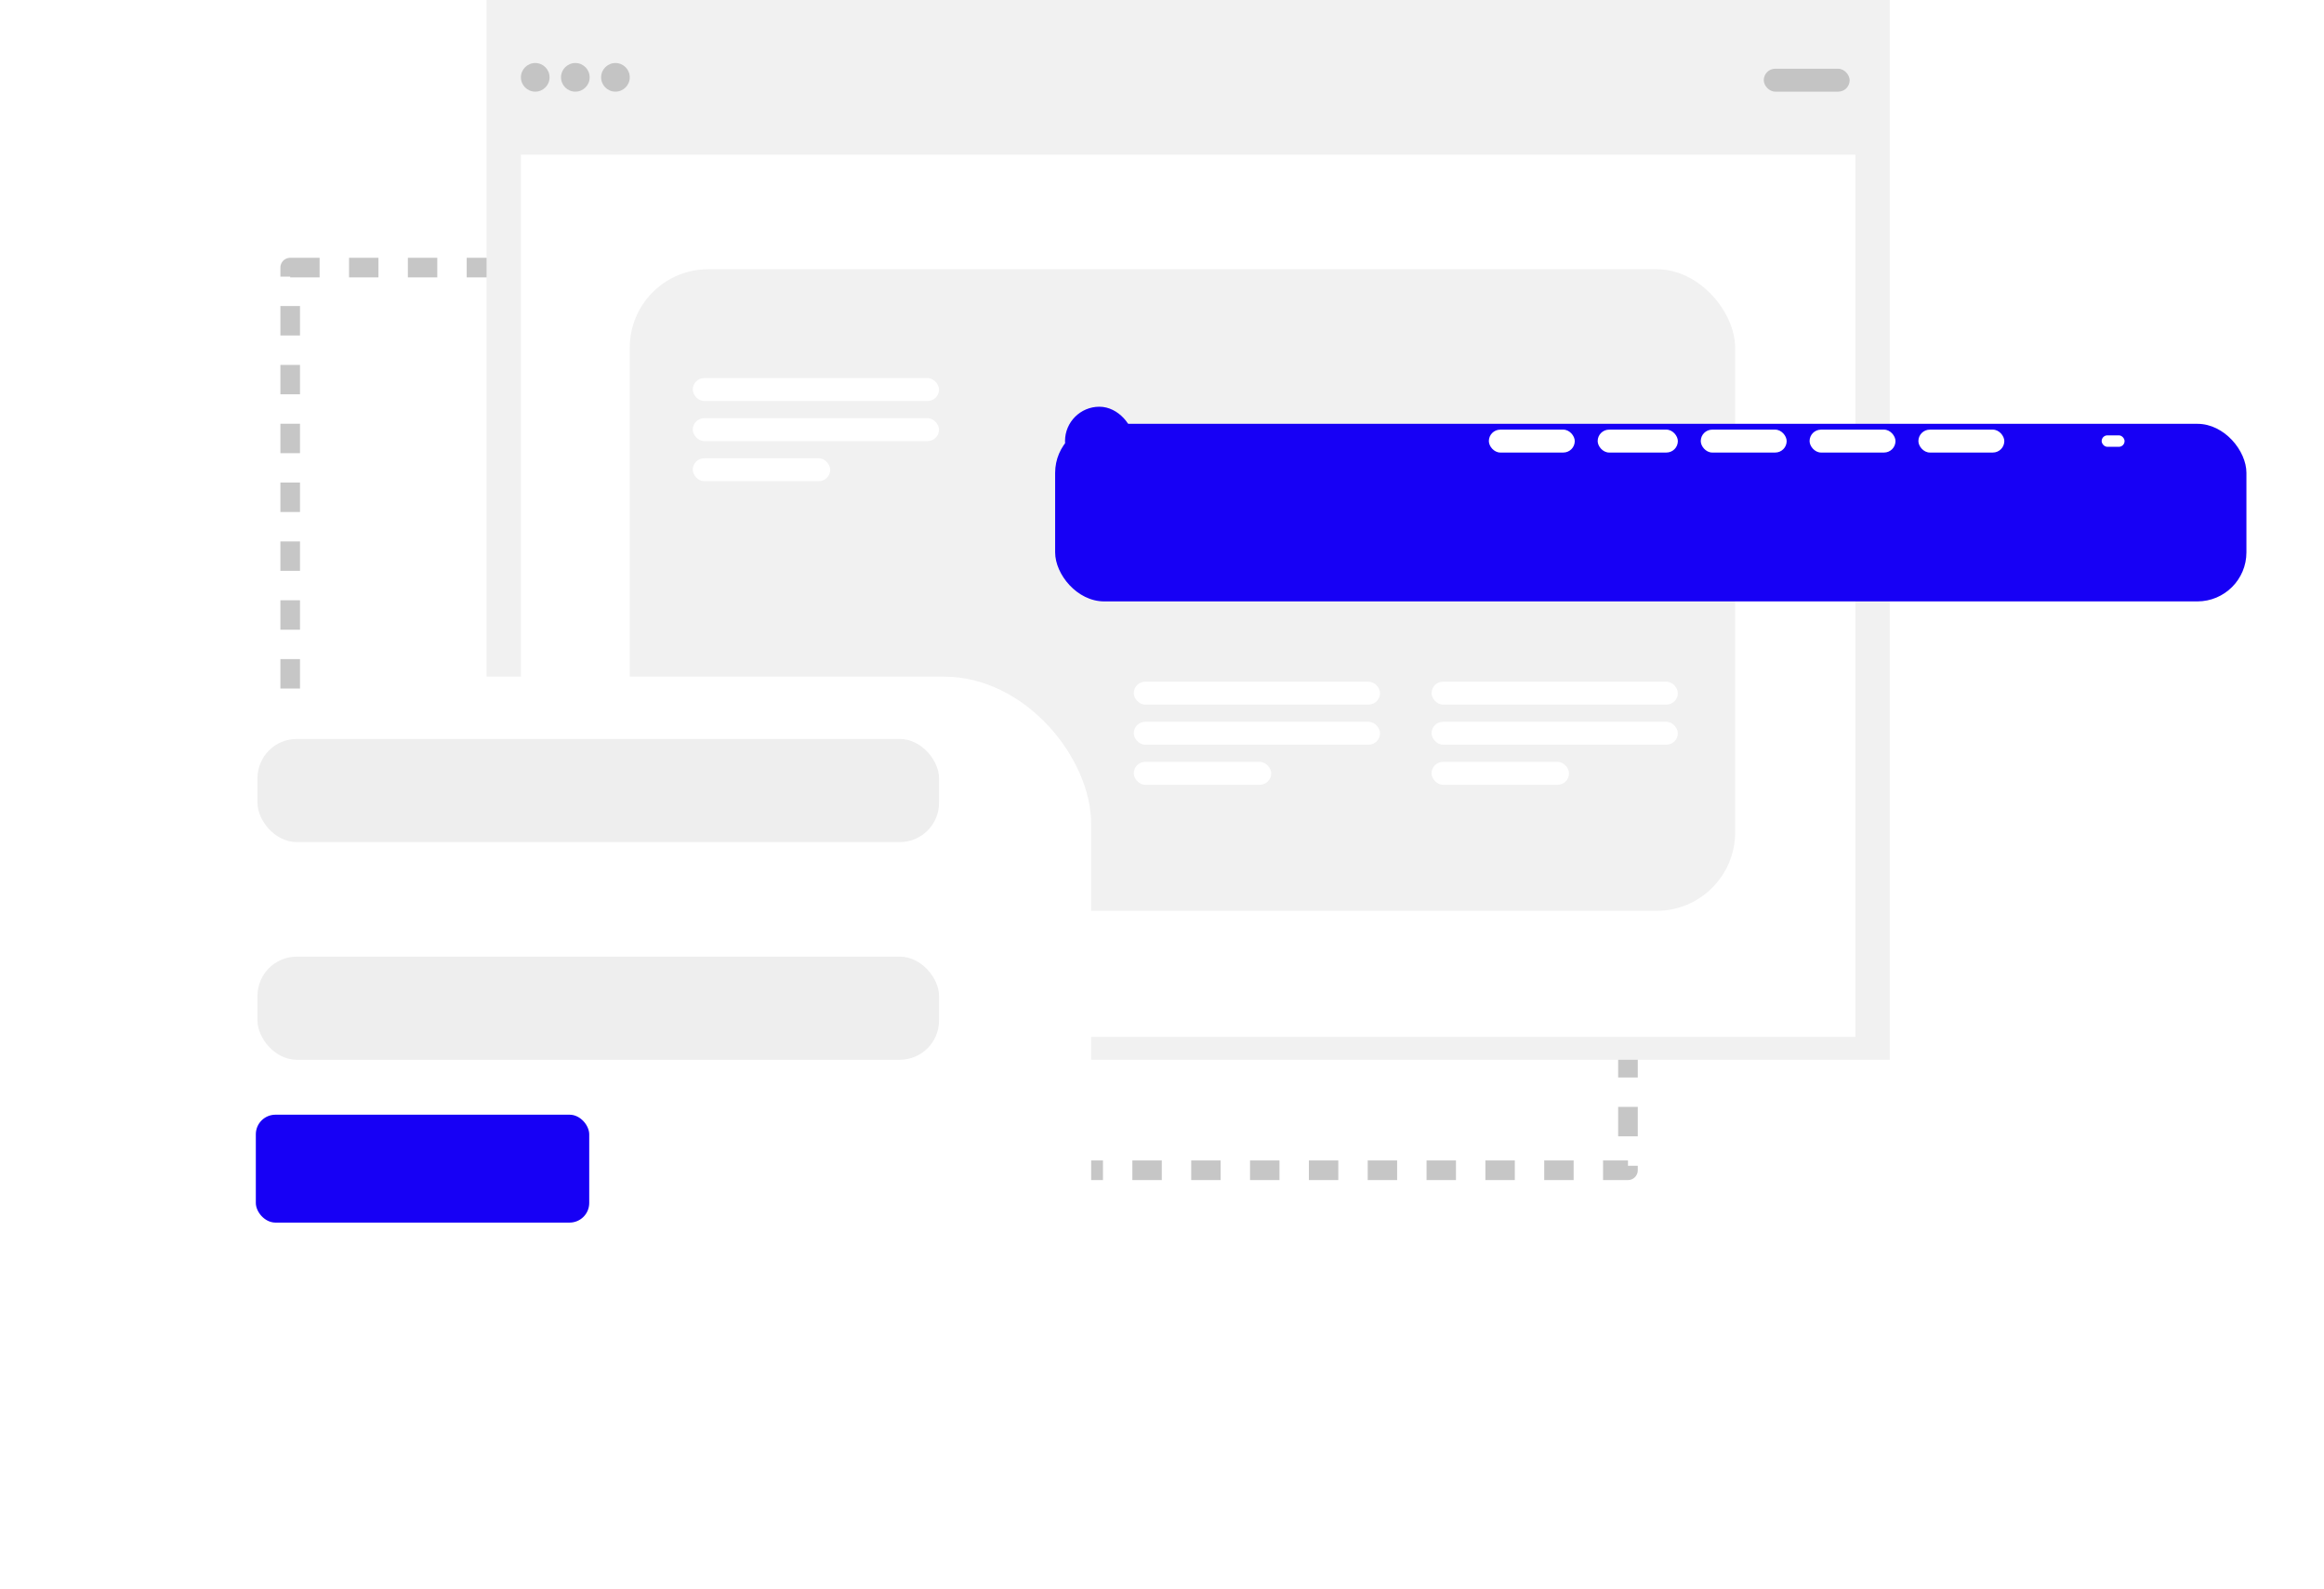 <svg width="237" height="162" viewBox="0 0 237 162" fill="none" xmlns="http://www.w3.org/2000/svg">
<rect x="29.594" y="27.283" width="136.425" height="92.035" stroke="#C6C6C6" stroke-width="2" stroke-linejoin="round" stroke-dasharray="3 3"/>
<rect x="49.62" width="143.097" height="108.053" fill="#F1F1F1"/>
<rect x="53.124" y="15.77" width="136.088" height="89.947" fill="white"/>
<rect x="64.222" y="27.451" width="112.725" height="65.416" rx="8" fill="#F1F1F1"/>
<rect x="179.867" y="7.009" width="8.761" height="2.336" rx="1.168" fill="#C4C4C4"/>
<rect x="115.62" y="69.504" width="25.115" height="2.336" rx="1.168" fill="white"/>
<rect x="70.647" y="38.549" width="25.115" height="2.336" rx="1.168" fill="white"/>
<rect x="145.991" y="69.504" width="25.115" height="2.336" rx="1.168" fill="white"/>
<rect x="115.62" y="73.593" width="25.115" height="2.336" rx="1.168" fill="white"/>
<rect x="70.647" y="42.637" width="25.115" height="2.336" rx="1.168" fill="white"/>
<rect x="145.991" y="73.593" width="25.115" height="2.336" rx="1.168" fill="white"/>
<rect x="115.62" y="77.681" width="14.018" height="2.336" rx="1.168" fill="white"/>
<rect x="70.647" y="46.726" width="14.018" height="2.336" rx="1.168" fill="white"/>
<rect x="145.991" y="77.681" width="14.018" height="2.336" rx="1.168" fill="white"/>
<circle cx="54.584" cy="7.885" r="1.46" fill="#C4C4C4"/>
<circle cx="58.673" cy="7.885" r="1.46" fill="#C4C4C4"/>
<circle cx="62.762" cy="7.885" r="1.46" fill="#C4C4C4"/>
<g filter="url(#filter0_d_133_1055)">
<rect x="16.912" y="58.991" width="89.363" height="71.841" rx="15" fill="white"/>
</g>
<rect x="26.258" y="75.345" width="69.504" height="10.513" rx="4" fill="#EEEEEE"/>
<rect x="26.258" y="97.539" width="69.504" height="10.513" rx="4" fill="#EEEEEE"/>
<rect x="26.089" y="113.654" width="34" height="11" rx="2" fill="#1700F5"/>
<g filter="url(#filter1_d_133_1055)">
<rect x="101.602" y="36.212" width="121.487" height="18.106" rx="5" fill="#1700F5"/>
</g>
<rect x="151.832" y="43.805" width="8.761" height="2.336" rx="1.168" fill="white"/>
<rect x="162.93" y="43.805" width="8.177" height="2.336" rx="1.168" fill="white"/>
<rect x="108.61" y="41.469" width="7.009" height="7.009" rx="3.504" fill="#1700F5"/>
<rect x="173.442" y="43.805" width="8.761" height="2.336" rx="1.168" fill="white"/>
<rect x="184.54" y="43.805" width="8.761" height="2.336" rx="1.168" fill="white"/>
<rect x="195.637" y="43.805" width="8.761" height="2.336" rx="1.168" fill="white"/>
<rect x="214.327" y="44.389" width="2.336" height="1.168" rx="0.584" fill="white"/>
<defs>
<filter id="filter0_d_133_1055" x="0.912" y="47.991" width="131.362" height="113.841" filterUnits="userSpaceOnUse" color-interpolation-filters="sRGB">
<feFlood flood-opacity="0" result="BackgroundImageFix"/>
<feColorMatrix in="SourceAlpha" type="matrix" values="0 0 0 0 0 0 0 0 0 0 0 0 0 0 0 0 0 0 127 0" result="hardAlpha"/>
<feOffset dx="5" dy="10"/>
<feGaussianBlur stdDeviation="10.5"/>
<feComposite in2="hardAlpha" operator="out"/>
<feColorMatrix type="matrix" values="0 0 0 0 0.7 0 0 0 0 0.7 0 0 0 0 0.7 0 0 0 0.25 0"/>
<feBlend mode="normal" in2="BackgroundImageFix" result="effect1_dropShadow_133_1055"/>
<feBlend mode="normal" in="SourceGraphic" in2="effect1_dropShadow_133_1055" result="shape"/>
</filter>
<filter id="filter1_d_133_1055" x="100.602" y="36.212" width="135.486" height="32.106" filterUnits="userSpaceOnUse" color-interpolation-filters="sRGB">
<feFlood flood-opacity="0" result="BackgroundImageFix"/>
<feColorMatrix in="SourceAlpha" type="matrix" values="0 0 0 0 0 0 0 0 0 0 0 0 0 0 0 0 0 0 127 0" result="hardAlpha"/>
<feOffset dx="6" dy="7"/>
<feGaussianBlur stdDeviation="3.5"/>
<feComposite in2="hardAlpha" operator="out"/>
<feColorMatrix type="matrix" values="0 0 0 0 0.5 0 0 0 0 0.5 0 0 0 0 0.5 0 0 0 0.25 0"/>
<feBlend mode="normal" in2="BackgroundImageFix" result="effect1_dropShadow_133_1055"/>
<feBlend mode="normal" in="SourceGraphic" in2="effect1_dropShadow_133_1055" result="shape"/>
</filter>
</defs>
</svg>
